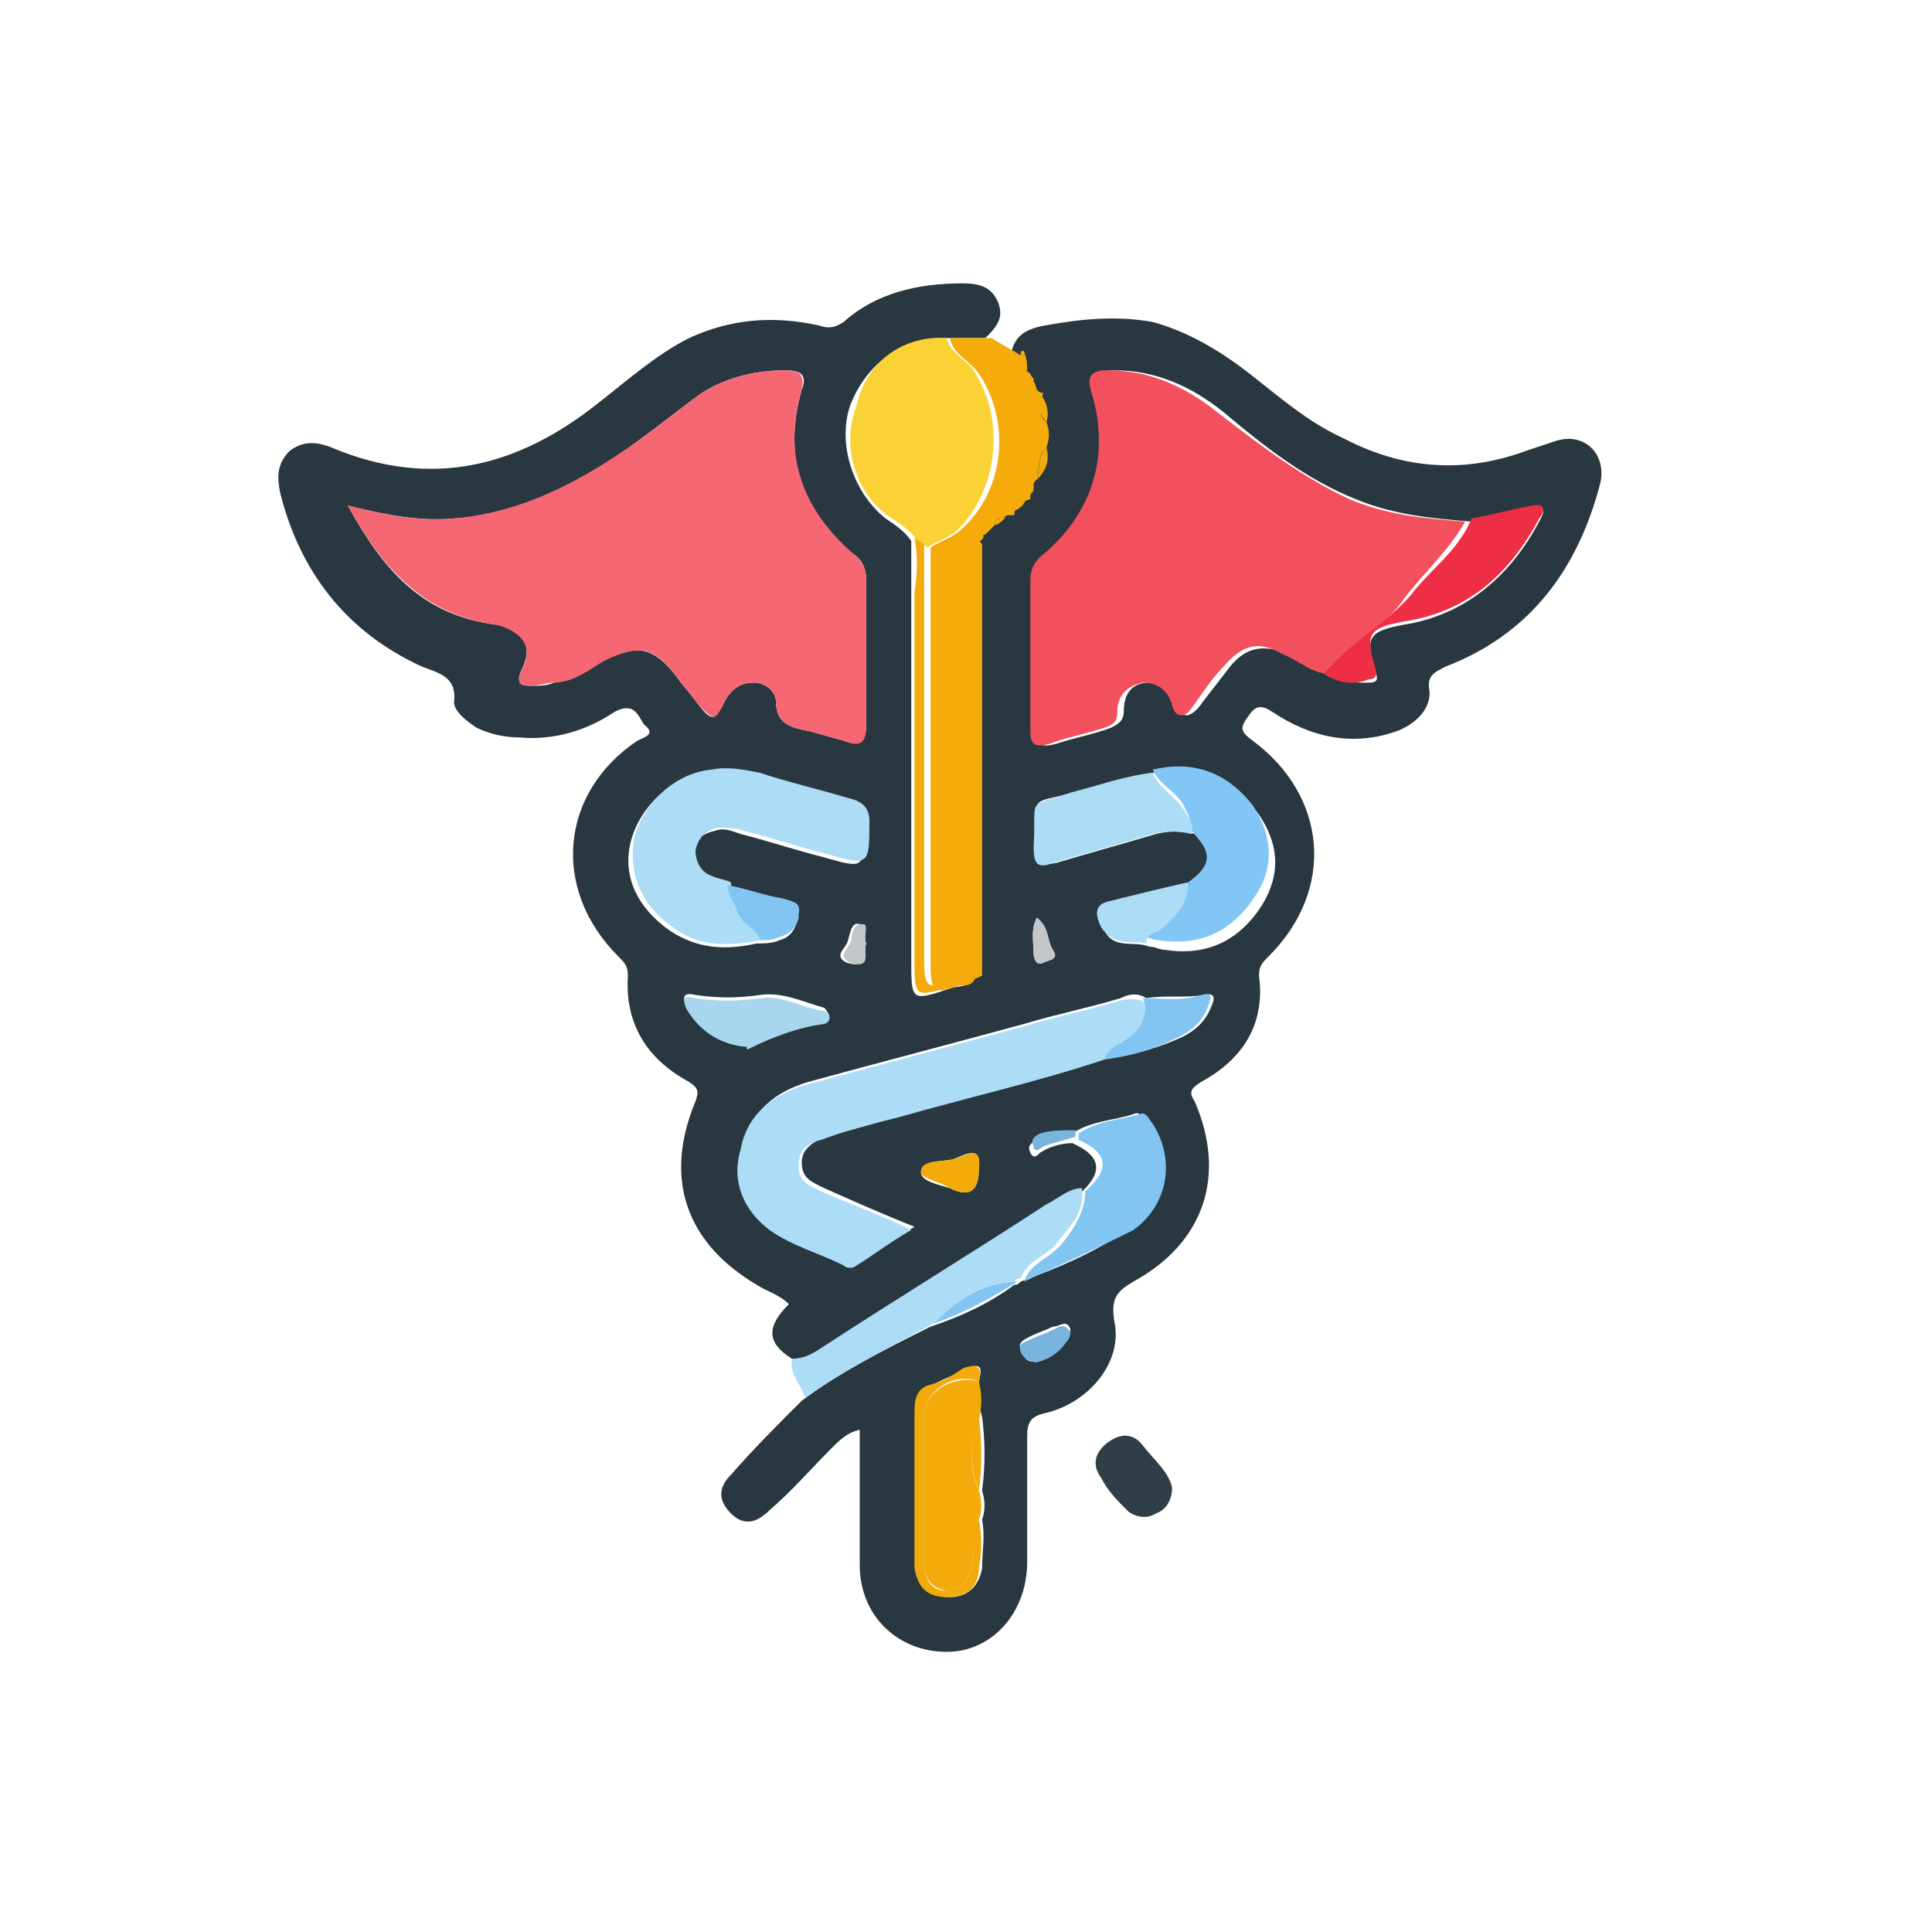 <?xml version="1.0" encoding="utf-8"?>
<!-- Generator: Adobe Illustrator 25.2.1, SVG Export Plug-In . SVG Version: 6.00 Build 0)  -->
<svg version="1.1" id="Layer_1" xmlns="http://www.w3.org/2000/svg" xmlns:xlink="http://www.w3.org/1999/xlink" x="0px" y="0px"
	 viewBox="0 0 60 60" style="enable-background:new 0 0 60 60;" xml:space="preserve">
<style type="text/css">
	.st0{fill:#293741;}
	.st1{fill:#F5AC0B;}
	.st2{fill:#ACDCF6;}
	.st3{fill:#303E48;}
	.st4{fill:#F2AB0B;}
	.st5{fill:#F46773;}
	.st6{fill:#F3505D;}
	.st7{fill:#FAD235;}
	.st8{fill:#82C6F5;}
	.st9{fill:#ED2E44;}
	.st10{fill:#82C5F3;}
	.st11{fill:#A8D6EE;}
	.st12{fill:#77B4DE;}
	.st13{fill:#C3C7C9;}
</style>
<g>
	<path class="st0" d="M24.6,42.2c-0.8-0.5-0.8-1-0.1-1.7c-0.3-0.3-0.7-0.4-1-0.6c-2.2-1.3-2.9-3.3-1.9-5.7c0.1-0.3,0.1-0.4-0.2-0.6
		c-1.3-0.7-2-1.8-1.9-3.3c0-0.3-0.1-0.4-0.3-0.6c-2.1-2.1-1.8-5.1,0.6-6.7c0.2-0.1,0.6-0.2,0.2-0.5c-0.2-0.3-0.3-0.7-0.9-0.4
		c-0.9,0.6-1.9,0.9-3,0.8c-0.4,0-0.9-0.1-1.3-0.3c-0.3-0.2-0.7-0.5-0.7-0.8c0.1-0.8-0.5-0.9-1-1.1c-2.4-1.1-3.8-3-4.4-5.4
		c-0.1-0.5-0.1-0.9,0.3-1.3c0.4-0.3,0.8-0.3,1.3-0.1c3.1,1.3,5.8,0.6,8.3-1.4c0.9-0.7,1.8-1.5,2.8-2c1.3-0.6,2.6-0.7,4-0.4
		c0.3,0.1,0.5,0.1,0.8-0.1c1-0.9,2.3-1.2,3.7-1.2c0.5,0,0.9,0.1,1.1,0.6c0.2,0.5-0.1,0.8-0.4,1.1c-0.4,0-0.8,0-1.3,0
		c-1.3,0-2.4,0.8-2.9,2.1c-0.4,1.2,0.1,2.7,1.1,3.5c0.3,0.2,0.6,0.4,0.8,0.7c0,0.6,0,1.1,0,1.7c0,3.8,0,7.6,0,11.3
		c0,1.3,0,1.3,1.2,0.9c0.2-0.1,0.7,0,0.7-0.4c0-0.2,0-0.4,0-0.6c0-4.3,0-8.5,0-12.8c0.1-0.1,0.1-0.1,0.1-0.3
		c0.1-0.1,0.2-0.2,0.3-0.3c0.2,0,0.2-0.1,0.3-0.2l0,0c0.1,0,0.1-0.1,0.2-0.1c0,0,0.1,0,0.1,0c0.3-0.1,0.5-0.2,0.5-0.5c0,0,0,0,0-0.1
		c0-0.1,0.1-0.1,0.1-0.2c0,0,0,0,0-0.1c0-0.1,0.1-0.1,0.1-0.2l0,0c0.3-0.3,0.4-0.6,0.3-1c0.1-0.3,0.1-0.5,0-0.8c0-0.4,0-0.7-0.3-1
		l0,0c0-0.2-0.1-0.3-0.3-0.4c0-0.1-0.1-0.1-0.1-0.2c0-0.2,0-0.4-0.1-0.5c0.1-0.6,0.5-0.8,1.1-0.9c1.1-0.2,2.2-0.3,3.3-0.1
		c1.1,0.3,2.1,0.9,3,1.6c0.9,0.7,1.8,1.5,2.9,2c1.9,1,3.8,1.1,5.7,0.4c0.3-0.1,0.6-0.2,0.9-0.3c0.9-0.3,1.6,0.4,1.4,1.3
		c-0.7,2.7-2.2,4.7-4.8,5.7c-0.4,0.2-0.6,0.3-0.5,0.8c0,0.6-0.5,1-1,1.2c-1.4,0.5-2.7,0.2-3.9-0.6c-0.3-0.2-0.5-0.2-0.7,0.1
		c-0.3,0.4-0.3,0.5,0.1,0.8c2.3,1.7,2.6,4.6,0.5,6.7c-0.2,0.2-0.3,0.3-0.3,0.6c0.2,1.5-0.5,2.6-1.8,3.3c-0.3,0.2-0.4,0.3-0.2,0.6
		c1,2.3,0.3,4.4-1.9,5.6c-0.5,0.3-0.7,0.5-0.6,1.2c0.3,1.3-0.8,2.6-2.2,2.9c-0.4,0.1-0.5,0.3-0.5,0.7c0,1.3,0,2.6,0,3.9
		c0,1.6-1.1,2.8-2.5,2.8c-1.5,0-2.7-1.1-2.7-2.7c0-1.4,0-2.8,0-4.2c-0.4,0.1-0.6,0.3-0.9,0.6c-0.6,0.6-1.2,1.3-1.9,1.9
		c-0.4,0.4-0.8,0.5-1.2,0.1c-0.4-0.4-0.4-0.8,0-1.2c0.7-0.8,1.4-1.5,2.2-2.3c1.2-0.9,2.6-1.6,4-2.3c0.9-0.3,1.8-0.7,2.6-1.3
		c0.1,0,0.1,0,0.2-0.1c1.1-0.4,2.3-0.9,3.3-1.6c1.1-0.8,1.4-2.2,0.6-3.3c-0.1-0.2-0.2-0.4-0.4-0.3c-0.6,0.2-1.3,0.2-1.9,0.6
		c-0.4,0-0.7,0.1-1.1,0.2c-0.2,0.1-0.3,0.2-0.2,0.4c0.1,0.2,0.2,0.1,0.3,0c0.3-0.2,0.7-0.3,1-0.3c0.9,0.4,1,0.9,0.2,1.6
		c-0.4,0.1-0.8,0.3-1.1,0.5c-2.3,1.4-4.6,2.9-6.9,4.4C25.3,42,25,42.2,24.6,42.2z M30.4,42.9c0.1-0.4,0.1-0.6-0.4-0.4
		c-0.3,0.2-0.7,0.3-1,0.5c-0.4,0.1-0.5,0.4-0.5,0.8c0,0.9,0,1.7,0,2.6c0,0.8,0,1.6,0,2.3c0,0.6,0.4,0.9,1,0.9c0.5,0,0.9-0.3,1-0.9
		c0-0.5,0.1-1,0-1.5c0.1-0.3,0.1-0.6,0-0.9c0.1-0.8,0.1-1.5,0-2.3C30.4,43.7,30.4,43.3,30.4,42.9z M35.8,24
		c-0.8,0.1-1.6,0.4-2.4,0.6c-1.5,0.4-1.2,0-1.2,1.7c0,0.5,0.1,0.6,0.6,0.5c1-0.3,2.1-0.6,3.1-0.9c0.4-0.1,0.8-0.1,1.2,0
		c0.6,0.7,0.6,1-0.1,1.6c-0.8,0.2-1.6,0.4-2.4,0.6c-0.4,0.1-0.4,0.4-0.3,0.8c0.3,0.6,0.9,0.3,1.4,0.5c0.2,0,0.3,0.1,0.5,0.1
		c1.3,0.2,2.3-0.3,3-1.4c0.6-1,0.5-1.9-0.1-2.8C38.1,24,37,23.7,35.8,24z M22.6,27.5c-0.2-0.1-0.4-0.1-0.6-0.2
		c-0.4-0.1-0.6-0.4-0.5-0.8c0-0.4,0.3-0.6,0.7-0.7c0.3-0.1,0.5,0,0.8,0.1c0.8,0.2,1.7,0.5,2.5,0.7c1.4,0.4,1.3,0.4,1.4-1
		c0-0.4-0.2-0.6-0.6-0.7c-0.9-0.2-1.8-0.5-2.8-0.8c-0.5-0.1-1-0.2-1.5-0.1c-1.1,0.1-2.1,1-2.4,2.1c-0.3,1.1,0.2,2.1,1.2,2.8
		c0.9,0.6,1.8,0.6,2.7,0.4c0.2,0,0.5,0,0.7-0.1c0.4-0.1,0.5-0.4,0.6-0.7c0-0.4-0.3-0.4-0.5-0.5C23.7,27.8,23.2,27.6,22.6,27.5z
		 M34.3,32.9c0.7-0.1,1.5-0.3,2.2-0.6c0.5-0.2,0.9-0.5,1.1-1c0.1-0.2,0.2-0.5-0.2-0.4c-0.6,0.1-1.2,0-1.8,0.1
		c-0.3-0.2-0.6-0.1-0.8,0c-1,0.3-2,0.5-3,0.8c-2.2,0.6-4.5,1.2-6.7,1.8c-1,0.3-1.8,0.9-2,2c-0.2,1,0.1,1.8,0.9,2.5
		c0.7,0.5,1.5,0.8,2.3,1.1c0.1,0.1,0.3,0,0.4,0c0.5-0.3,1-0.7,1.7-1.1c-1-0.4-1.9-0.8-2.8-1.2c-0.4-0.2-0.7-0.3-0.7-0.8
		c0-0.4,0.3-0.6,0.7-0.8c0.8-0.2,1.6-0.4,2.4-0.7C30,34.1,32.2,33.6,34.3,32.9z M41.1,20.9c0.4,0.3,0.9,0.3,1.4,0.3
		c0.3,0,0.3-0.1,0.2-0.4c-0.3-1-0.2-1.2,0.9-1.4c1.9-0.3,3.3-1.5,4.2-3.2c0.1-0.2,0.3-0.5-0.2-0.4c-0.7,0.1-1.3,0.2-1.9,0.4
		c-1.2-0.1-2.4-0.2-3.6-0.7c-1.5-0.6-2.8-1.6-4.1-2.7c-1-0.8-2.1-1.3-3.4-1.3c-0.4,0-0.7,0.1-0.5,0.7c0.5,2,0,3.7-1.6,5.1
		c-0.2,0.2-0.3,0.4-0.3,0.7c0,1.6,0,3.2,0,4.7c0,0.5,0.2,0.5,0.6,0.4c0.6-0.2,1.2-0.3,1.7-0.5c0.2-0.1,0.4-0.2,0.4-0.5
		c0-0.5,0.2-0.9,0.8-0.9c0.5-0.1,0.8,0.2,0.9,0.7c0.1,0.4,0.3,0.4,0.6,0.1c0.3-0.4,0.7-0.9,1-1.3c0.5-0.6,1-0.7,1.8-0.4
		C40.3,20.5,40.6,20.8,41.1,20.9z M10.8,15.7c1.1,2,2.3,3.4,4.6,3.7c0.8,0.1,1.2,0.6,0.8,1.4c-0.2,0.4,0,0.5,0.3,0.5
		c0.2,0,0.5,0,0.7-0.1c0.6-0.1,1.1-0.5,1.6-0.7c1-0.5,1.5-0.4,2.2,0.5c0.2,0.3,0.5,0.6,0.7,0.9c0.4,0.5,0.5,0.5,0.8-0.1
		c0.2-0.4,0.5-0.6,0.9-0.6c0.4,0,0.7,0.3,0.7,0.6c0,0.7,0.5,0.8,1,0.9c0.4,0.1,0.7,0.2,1.1,0.3c0.5,0.2,0.7,0.1,0.7-0.5
		c0-1.5,0-3,0-4.5c0-0.3-0.1-0.6-0.4-0.8c-1.6-1.3-2.2-3-1.6-5.1c0.2-0.5-0.1-0.6-0.5-0.6c-0.9,0-1.8,0.2-2.6,0.7
		c-0.7,0.5-1.3,1-2,1.5c-1.7,1.3-3.5,2.3-5.7,2.4C13.1,16.2,12,16,10.8,15.7z M23.1,32.5c0,0,0.1,0,0.1,0c0.8-0.4,1.5-0.7,2.4-0.8
		c0.3,0,0.1-0.3,0-0.4c-0.7-0.2-1.3-0.5-2-0.4c-0.7,0.1-1.3,0.1-2,0c-0.4-0.1-0.4,0.1-0.3,0.3C21.7,32,22.3,32.4,23.1,32.5z
		 M30.4,36.3c0.1-0.8-0.5-0.4-0.8-0.3c-0.4,0.1-0.9,0-1,0.4c0,0.3,0.6,0.4,0.9,0.5C30.1,37.2,30.4,37,30.4,36.3z M32.2,42.3
		c0.4-0.1,0.7-0.3,0.9-0.7c0.1-0.1,0.2-0.3,0.1-0.4c-0.1-0.2-0.3,0-0.5,0c-0.2,0.1-0.5,0.2-0.7,0.3c-0.2,0.1-0.4,0.2-0.3,0.4
		C31.8,42.2,31.9,42.3,32.2,42.3z M26.9,29.3c-0.1-0.2,0.1-0.6-0.2-0.6c-0.3-0.1-0.3,0.4-0.4,0.6c-0.1,0.2-0.4,0.4,0,0.6
		C27,30.1,26.8,29.6,26.9,29.3z M32.2,28.5c-0.2,0.4-0.1,0.7-0.1,1.1c0,0.2,0.1,0.4,0.3,0.3c0.2-0.1,0.5-0.1,0.3-0.4
		C32.5,29.2,32.6,28.8,32.2,28.5z"/>
	<path class="st1" d="M32.5,13.1c0.1,0.3,0.1,0.5,0,0.8c-0.3,0.3-0.2,0.6-0.3,1c0,0,0,0,0,0c-0.1,0-0.1,0.1-0.1,0.2c0,0,0,0.1,0,0.1
		c0,0.1-0.1,0.1-0.1,0.2c0,0,0,0.1,0,0.1c-0.3,0.1-0.5,0.2-0.5,0.5c0,0,0,0-0.1,0c-0.1,0-0.2,0-0.2,0.1c0,0,0,0,0,0
		c-0.2,0-0.3,0-0.3,0.2c-0.1,0.1-0.2,0.2-0.3,0.3c-0.1,0-0.3,0.1-0.1,0.3c0,4.3,0,8.5,0,12.8c0,0.2,0,0.4,0,0.6
		c-0.2,0.1-0.5,0.2-0.7,0.3c-0.8,0.3-0.9,0.2-0.9-0.7c0-4.3,0-8.6,0-12.9c0.3-0.2,0.7-0.3,1-0.6c1.3-1.2,1.5-3.3,0.5-4.8
		c-0.3-0.4-0.8-0.6-0.9-1.1c0.4,0,0.8,0,1.3,0c0.3,0.2,0.7,0.4,1,0.6c0,0.2,0,0.4,0.2,0.5c0,0.1,0.1,0.1,0.1,0.2
		c0,0.2,0.1,0.4,0.3,0.4c0,0,0,0,0,0C32.3,12.5,32.2,12.9,32.5,13.1z"/>
	<path class="st2" d="M29,41.1c-1.3,0.7-2.7,1.4-4,2.3c-0.1-0.4-0.5-0.7-0.4-1.2c0.4,0,0.7-0.2,1-0.4c2.3-1.5,4.6-2.9,6.9-4.4
		c0.4-0.2,0.7-0.5,1.1-0.5c0.1,0.7-0.3,1.1-0.7,1.6c-0.3,0.5-1,0.6-1.2,1.2c-0.1,0-0.1,0-0.2,0.1C30.5,39.8,29.7,40.4,29,41.1z"/>
	<path class="st3" d="M36.4,46.2c0,0.4-0.2,0.7-0.5,0.8c-0.3,0.2-0.7,0.1-0.9-0.1c-0.3-0.3-0.6-0.6-0.8-1c-0.3-0.4-0.2-0.8,0.2-1.1
		c0.4-0.3,0.8-0.3,1.1,0.1C35.8,45.3,36.3,45.7,36.4,46.2z"/>
	<path class="st4" d="M31.9,11.5c-0.3-0.1-0.2-0.3-0.2-0.5c0-0.1,0-0.1,0.1-0.1C31.9,11.2,31.9,11.3,31.9,11.5z"/>
	<path class="st5" d="M10.8,15.7c1.2,0.3,2.2,0.5,3.3,0.4c2.2-0.2,4-1.2,5.7-2.4c0.7-0.5,1.3-1,2-1.5c0.8-0.5,1.7-0.7,2.6-0.7
		c0.4,0,0.6,0.1,0.5,0.6c-0.6,2,0,3.7,1.6,5.1c0.3,0.2,0.4,0.5,0.4,0.8c0,1.5,0,3,0,4.5c0,0.6-0.2,0.7-0.7,0.5
		c-0.4-0.1-0.7-0.2-1.1-0.3c-0.5-0.1-1-0.2-1-0.9c0-0.3-0.3-0.6-0.7-0.6c-0.4,0-0.7,0.2-0.9,0.6c-0.3,0.6-0.3,0.6-0.8,0.1
		c-0.2-0.3-0.5-0.6-0.7-0.9c-0.7-0.9-1.1-1-2.2-0.5c-0.5,0.3-1,0.7-1.6,0.7c-0.2,0-0.5,0.1-0.7,0.1c-0.3,0-0.5,0-0.3-0.5
		c0.4-0.7,0-1.2-0.8-1.4C13.2,19.1,11.9,17.7,10.8,15.7z"/>
	<path class="st6" d="M41.1,20.9c-0.5-0.1-0.8-0.4-1.3-0.6c-0.7-0.4-1.2-0.3-1.8,0.4c-0.4,0.4-0.7,0.9-1,1.3
		c-0.2,0.3-0.5,0.3-0.6-0.1c-0.1-0.4-0.4-0.7-0.9-0.7c-0.5,0.1-0.8,0.4-0.8,0.9c0,0.3-0.1,0.4-0.4,0.5c-0.6,0.2-1.2,0.3-1.7,0.5
		c-0.4,0.1-0.6,0.1-0.6-0.4c0-1.6,0-3.2,0-4.7c0-0.3,0.1-0.5,0.3-0.7c1.6-1.3,2.2-3.1,1.6-5.1c-0.2-0.6,0.1-0.7,0.5-0.7
		c1.3,0,2.4,0.5,3.4,1.3c1.3,1,2.6,2,4.1,2.7c1.2,0.5,2.3,0.6,3.6,0.7c-0.5,0.9-1.3,1.6-1.9,2.4C43,19.5,41.9,20,41.1,20.9z"/>
	<path class="st2" d="M34.3,32.9c-2.1,0.7-4.3,1.2-6.4,1.8c-0.8,0.2-1.6,0.4-2.4,0.7c-0.4,0.1-0.7,0.3-0.7,0.8
		c0,0.5,0.3,0.6,0.7,0.8c0.9,0.4,1.8,0.7,2.8,1.2c-0.7,0.4-1.2,0.8-1.7,1.1c-0.1,0.1-0.3,0.1-0.4,0c-0.8-0.4-1.6-0.6-2.3-1.1
		c-0.8-0.6-1.2-1.5-0.9-2.5c0.2-1.1,1-1.7,2-2c2.2-0.6,4.5-1.2,6.7-1.8c1-0.3,2-0.5,3-0.8c0.3-0.1,0.6-0.1,0.8,0
		c0.2,0.7-0.3,1.1-0.7,1.4C34.6,32.6,34.4,32.7,34.3,32.9z"/>
	<path class="st7" d="M29.4,10.5c0.1,0.5,0.7,0.7,0.9,1.1c0.9,1.5,0.7,3.5-0.5,4.8c-0.3,0.3-0.7,0.4-1,0.6c-0.1-0.1-0.2-0.1-0.3-0.2
		c-0.2-0.3-0.5-0.5-0.8-0.7c-1.1-0.7-1.6-2.2-1.1-3.5C26.9,11.2,28.1,10.4,29.4,10.5z"/>
	<path class="st2" d="M23.6,29.2c-1,0.2-1.9,0.2-2.7-0.4c-1-0.7-1.4-1.7-1.2-2.8c0.3-1.1,1.3-2,2.4-2.1c0.5-0.1,1,0,1.5,0.1
		c0.9,0.3,1.8,0.5,2.8,0.8c0.4,0.1,0.6,0.3,0.6,0.7c0,1.4,0,1.4-1.4,1c-0.8-0.2-1.7-0.5-2.5-0.7c-0.3-0.1-0.5-0.1-0.8-0.1
		c-0.4,0.1-0.6,0.3-0.7,0.7c0,0.4,0.2,0.7,0.5,0.8c0.2,0.1,0.4,0.1,0.6,0.2c0,0.3,0.2,0.5,0.3,0.8C23,28.7,23.5,28.8,23.6,29.2z"/>
	<path class="st8" d="M36.9,27.4c0.7-0.5,0.8-0.9,0.1-1.6c0-0.3-0.1-0.5-0.2-0.7c-0.2-0.5-0.8-0.7-1-1.2c1.3-0.3,2.3,0.1,3.1,1.1
		c0.6,0.9,0.7,1.9,0.1,2.8c-0.7,1.1-1.7,1.6-3,1.4c-0.2,0-0.3-0.1-0.5-0.1c0-0.2,0.3-0.3,0.4-0.4C36.5,28.5,36.8,28,36.9,27.4z"/>
	<path class="st4" d="M30.4,46.3c0.1,0.3,0.1,0.6,0,0.9c-0.3,0.3-0.2,0.7-0.2,1.1c0,0.7-0.3,1.1-0.8,1.1c-0.6-0.1-0.7-0.5-0.7-1
		c0-1.5,0-2.9,0-4.4c0-0.8,0.9-1.3,1.7-1.1c0.1,0.4,0.1,0.8,0,1.2C30.1,44.8,30.1,45.6,30.4,46.3z"/>
	<path class="st9" d="M41.1,20.9c0.8-0.9,1.9-1.5,2.7-2.4c0.6-0.8,1.5-1.4,1.9-2.4c0.6-0.1,1.3-0.3,1.9-0.4c0.5-0.1,0.3,0.3,0.2,0.4
		c-0.9,1.7-2.2,2.9-4.2,3.2c-1.1,0.2-1.2,0.4-0.9,1.4c0.1,0.3,0,0.4-0.2,0.4C42,21.3,41.5,21.2,41.1,20.9z"/>
	<path class="st10" d="M31.8,39.8c0.2-0.6,0.8-0.7,1.2-1.2c0.4-0.5,0.7-1,0.7-1.6c0.8-0.7,0.7-1.2-0.2-1.6c0-0.1,0-0.1,0-0.2
		c0.6-0.4,1.2-0.4,1.9-0.6c0.2-0.1,0.3,0.2,0.4,0.3c0.7,1.1,0.5,2.5-0.6,3.3C34,38.8,32.9,39.3,31.8,39.8z"/>
	<path class="st2" d="M35.8,24c0.2,0.5,0.7,0.7,1,1.2c0.1,0.2,0.3,0.4,0.2,0.7c-0.4-0.1-0.8-0.1-1.2,0c-1,0.3-2.1,0.6-3.1,0.9
		c-0.5,0.2-0.6,0-0.6-0.5c0.1-1.6-0.3-1.2,1.2-1.7C34.1,24.4,34.9,24.1,35.8,24z"/>
	<path class="st11" d="M23.1,32.5c-0.8-0.1-1.4-0.5-1.8-1.2c-0.1-0.3-0.1-0.4,0.3-0.3c0.7,0.1,1.3,0.1,2,0c0.7-0.1,1.3,0.3,2,0.4
		c0.1,0,0.3,0.3,0,0.4c-0.8,0.1-1.6,0.4-2.4,0.8C23.2,32.5,23.2,32.5,23.1,32.5z"/>
	<path class="st4" d="M28.4,16.7c0.1,0.1,0.2,0.1,0.3,0.2c0,4.3,0,8.6,0,12.9c0,0.9,0.1,0.9,0.9,0.7c0.3-0.1,0.5-0.2,0.7-0.3
		c0,0.5-0.4,0.4-0.7,0.4c-1.2,0.4-1.2,0.4-1.2-0.9c0-3.8,0-7.6,0-11.3C28.5,17.8,28.5,17.2,28.4,16.7z"/>
	<path class="st10" d="M34.3,32.9c0.1-0.3,0.3-0.4,0.5-0.5c0.5-0.3,0.9-0.7,0.7-1.4c0.6,0,1.2,0.1,1.8-0.1c0.4-0.1,0.3,0.1,0.2,0.4
		c-0.2,0.5-0.6,0.8-1.1,1C35.8,32.6,35.1,32.8,34.3,32.9z"/>
	<path class="st2" d="M36.9,27.4c0,0.7-0.4,1.1-0.9,1.5c-0.2,0.1-0.4,0.1-0.4,0.4c-0.5-0.1-1,0.1-1.4-0.5C34,28.4,34,28.1,34.4,28
		C35.2,27.8,36,27.6,36.9,27.4z"/>
	<path class="st4" d="M30.4,42.9c-0.8-0.3-1.7,0.3-1.7,1.1c0,1.5,0,2.9,0,4.4c0,0.5,0.1,1,0.7,1c0.5,0,0.8-0.4,0.8-1.1
		c0-0.4-0.2-0.8,0.2-1.1c0.1,0.5,0.1,1,0,1.5c0,0.6-0.4,0.9-1,0.9c-0.6,0-0.9-0.3-1-0.9c0-0.8,0-1.5,0-2.3c0-0.9,0-1.7,0-2.6
		c0-0.4,0.1-0.7,0.5-0.8c0.4-0.1,0.7-0.3,1-0.5C30.4,42.3,30.5,42.5,30.4,42.9z"/>
	<path class="st10" d="M23.6,29.2c-0.1-0.4-0.6-0.5-0.7-0.9c-0.1-0.3-0.3-0.5-0.3-0.8c0.6,0.1,1.1,0.3,1.7,0.4
		c0.3,0.1,0.6,0.1,0.5,0.5c0,0.3-0.2,0.6-0.6,0.7C24,29.2,23.8,29.2,23.6,29.2z"/>
	<path class="st4" d="M30.4,36.3c0,0.7-0.3,0.9-0.9,0.6c-0.3-0.2-0.9-0.3-0.9-0.5c0-0.4,0.6-0.3,1-0.4C30,35.9,30.5,35.5,30.4,36.3z
		"/>
	<path class="st12" d="M32.2,42.3c-0.2,0-0.4-0.1-0.5-0.3c-0.1-0.3,0.1-0.3,0.3-0.4c0.2-0.1,0.5-0.2,0.7-0.3c0.2-0.1,0.3-0.2,0.5,0
		c0.1,0.1,0,0.3-0.1,0.4C32.9,42,32.6,42.2,32.2,42.3z"/>
	<path class="st10" d="M29,41.1c0.7-0.7,1.5-1.3,2.6-1.3C30.8,40.3,29.9,40.8,29,41.1z"/>
	<path class="st13" d="M26.9,29.3c-0.1,0.3,0.2,0.8-0.5,0.6c-0.4-0.2-0.1-0.4,0-0.6c0.1-0.2,0-0.6,0.4-0.6
		C27,28.7,26.8,29.1,26.9,29.3z"/>
	<path class="st13" d="M32.2,28.5c0.4,0.3,0.3,0.7,0.5,1c0.2,0.3-0.1,0.3-0.3,0.4c-0.2,0.1-0.3-0.1-0.3-0.3
		C32.1,29.3,32,28.9,32.2,28.5z"/>
	<path class="st4" d="M30.4,46.3c-0.3-0.8-0.3-1.5,0-2.3C30.5,44.8,30.5,45.6,30.4,46.3z"/>
	<path class="st12" d="M33.4,35.1c0,0.1,0,0.1,0,0.2c-0.3,0.1-0.7,0.2-1,0.3c-0.1,0.1-0.3,0.2-0.3,0c-0.1-0.2,0-0.3,0.2-0.4
		C32.6,35.1,33,35.1,33.4,35.1z"/>
	<path class="st4" d="M32.5,13.1c-0.3-0.3-0.3-0.6-0.3-1C32.5,12.4,32.6,12.8,32.5,13.1z"/>
	<path class="st4" d="M32.2,14.9c0.1-0.3,0-0.7,0.3-1C32.6,14.3,32.5,14.6,32.2,14.9z"/>
	<path class="st4" d="M31.4,15.9c0-0.3,0.2-0.5,0.5-0.5C31.8,15.7,31.7,15.8,31.4,15.9z"/>
	<path class="st4" d="M30.4,16.8c-0.1-0.2,0-0.2,0.1-0.3C30.6,16.7,30.5,16.8,30.4,16.8z"/>
	<path class="st4" d="M30.9,16.3c0-0.2,0.1-0.2,0.3-0.2C31.1,16.2,31,16.3,30.9,16.3z"/>
	<path class="st4" d="M32.2,12.2C32,12.1,32,11.9,32,11.7C32.1,11.8,32.2,12,32.2,12.2z"/>
	<path class="st4" d="M31.1,16.1c0-0.1,0.1-0.1,0.2-0.1C31.3,16,31.2,16,31.1,16.1z"/>
	<path class="st4" d="M32,15.3c0-0.1,0.1-0.1,0.1-0.2C32,15.2,32,15.2,32,15.3z"/>
	<path class="st4" d="M32.1,15c0-0.1,0-0.2,0.1-0.2C32.2,14.9,32.1,15,32.1,15z"/>
</g>
</svg>
